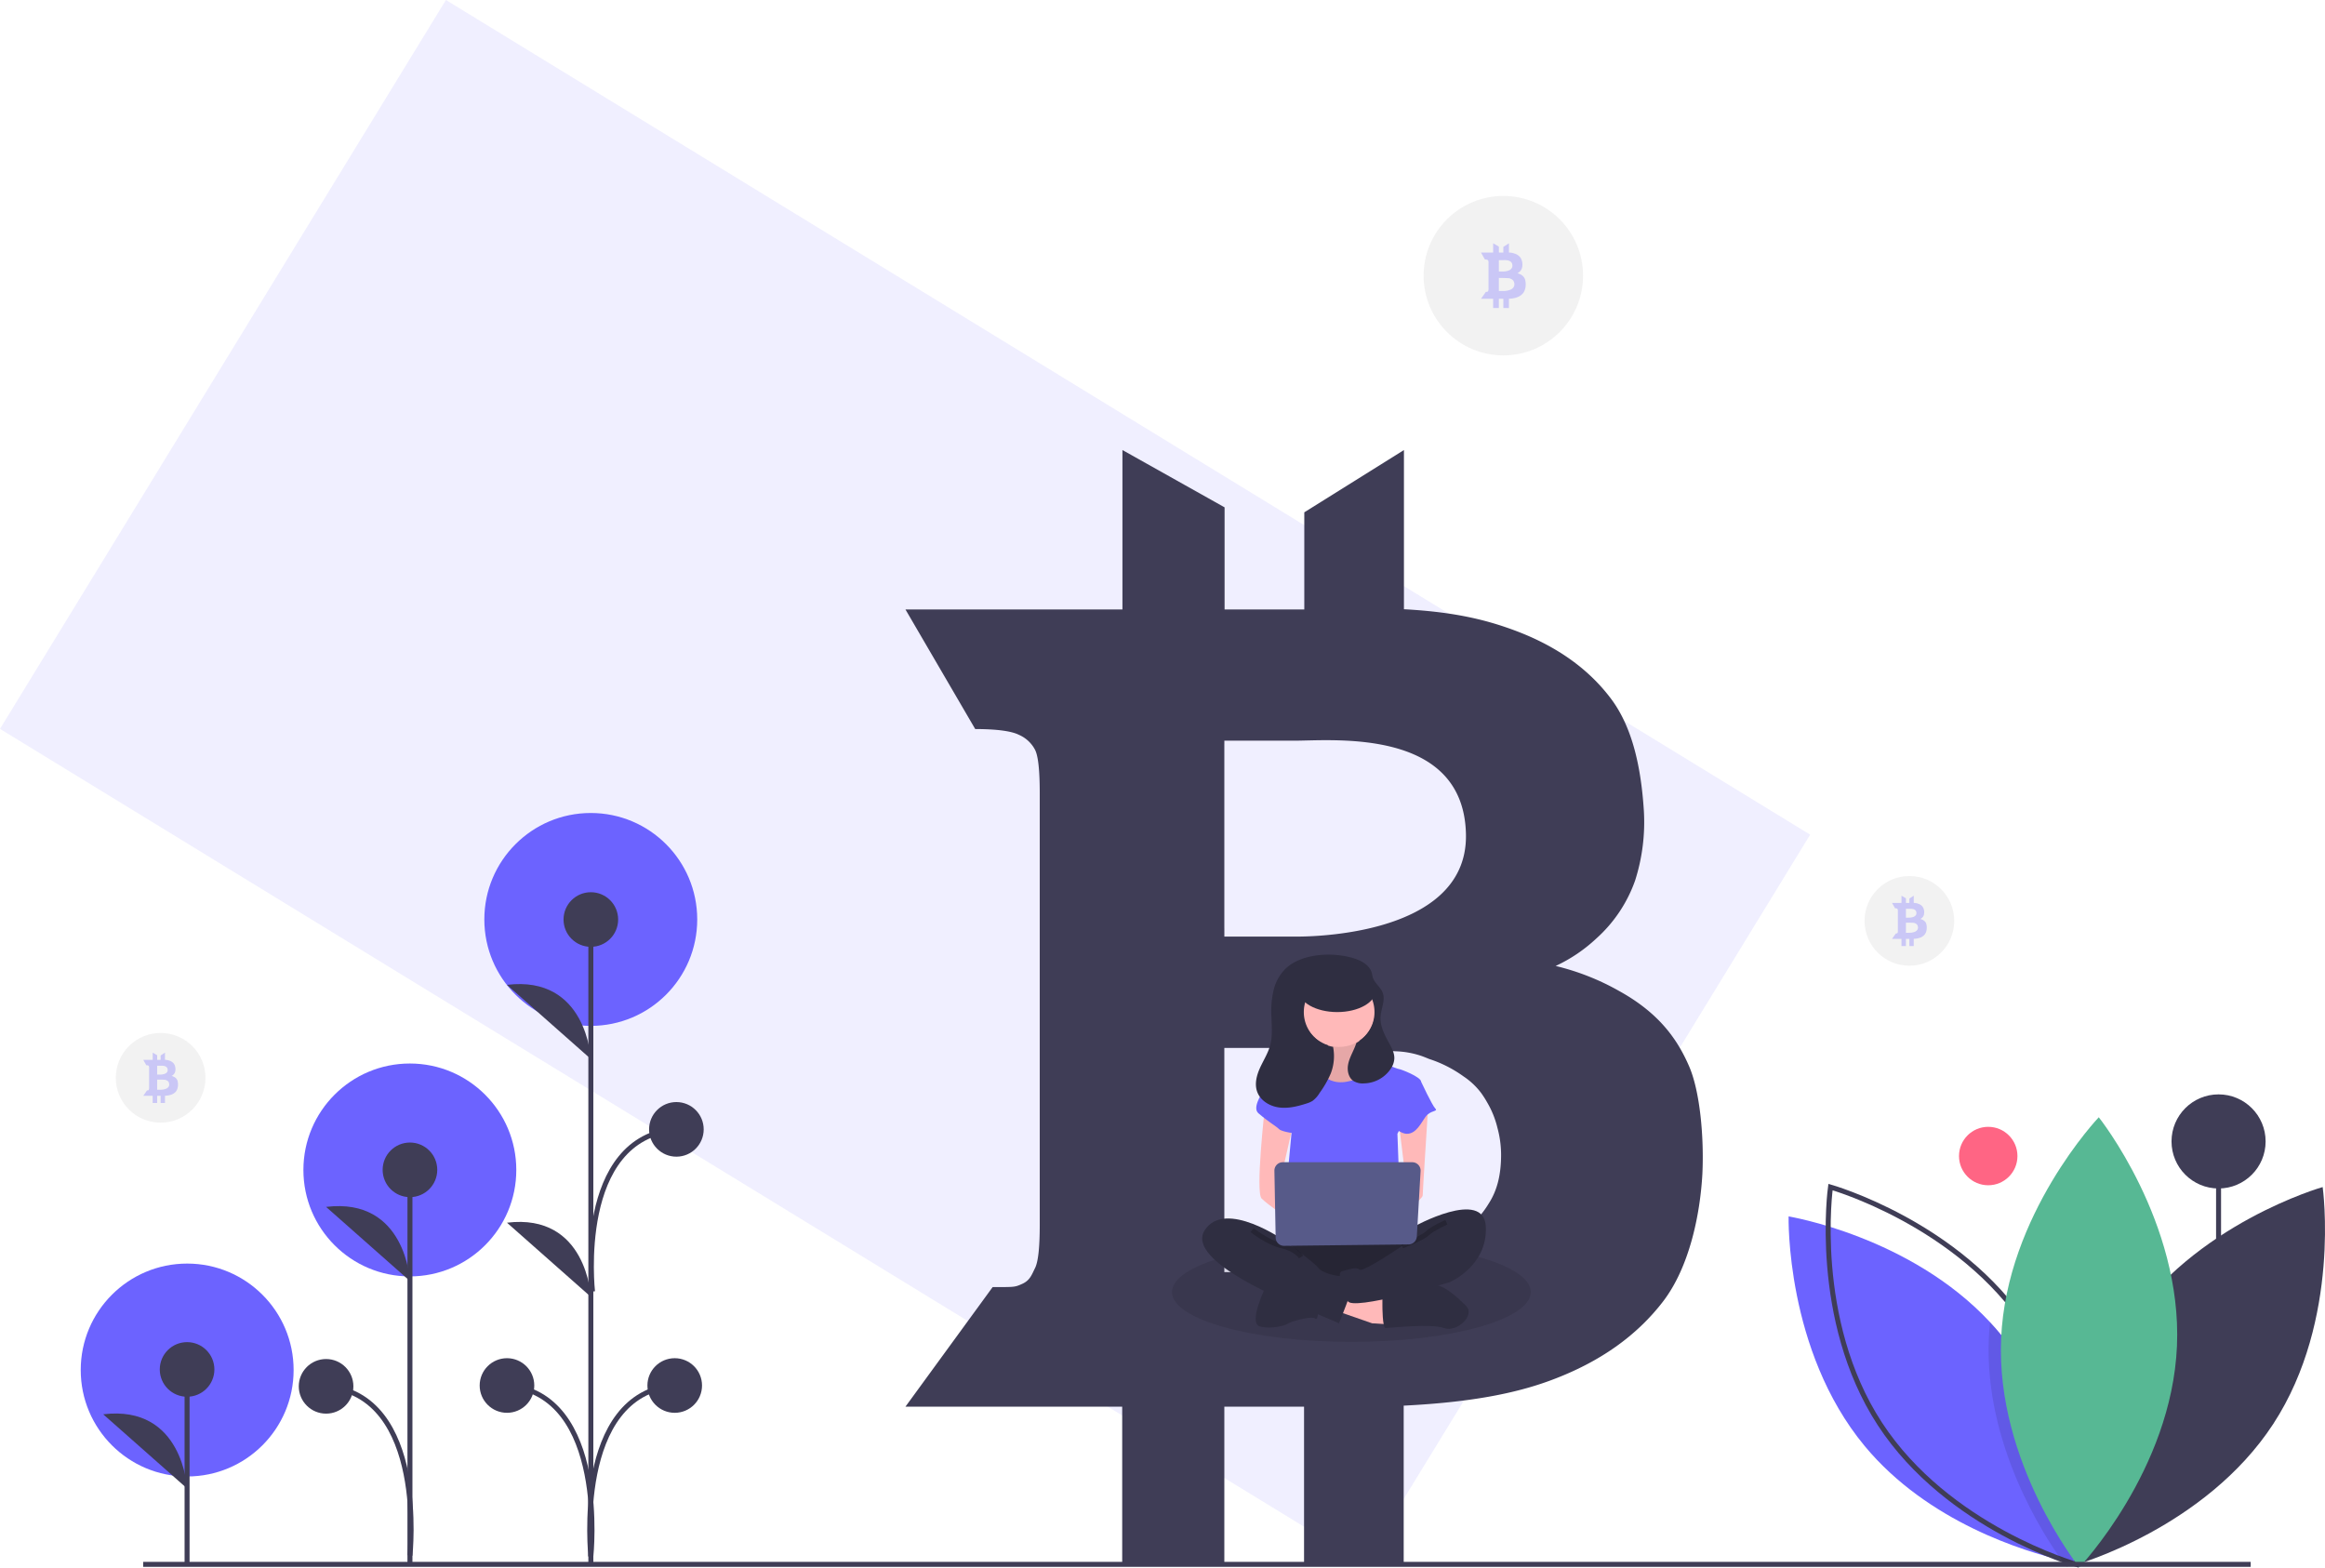 <?xml version="1.0" encoding="UTF-8" standalone="no"?>
<svg
   xmlns:dc="http://purl.org/dc/elements/1.1/"
   xmlns:cc="http://creativecommons.org/ns#"
   xmlns:rdf="http://www.w3.org/1999/02/22-rdf-syntax-ns#"
   xmlns:svg="http://www.w3.org/2000/svg"
   xmlns="http://www.w3.org/2000/svg"
   xmlns:sodipodi="http://sodipodi.sourceforge.net/DTD/sodipodi-0.dtd"
   xmlns:inkscape="http://www.inkscape.org/namespaces/inkscape"
   id="b8075969-ef49-4240-a25e-f088236f2735"
   data-name="Layer 1"
   width="933.321"
   height="629.287"
   viewBox="0 0 933.321 629.287"
   version="1.1"
   sodipodi:docname="sprout.svg"
   inkscape:version="0.92.4 (5da689c313, 2019-01-14)">
  <defs
     id="defs11895" />
  <sodipodi:namedview
     pagecolor="#ffffff"
     bordercolor="#666666"
     borderopacity="1"
     objecttolerance="10"
     gridtolerance="10"
     guidetolerance="10"
     inkscape:pageopacity="0"
     inkscape:pageshadow="2"
     inkscape:window-width="1280"
     inkscape:window-height="747"
     id="namedview11893"
     showgrid="false"
     inkscape:zoom="0.63"
     inkscape:cx="278.55682"
     inkscape:cy="314.64331"
     inkscape:window-x="-8"
     inkscape:window-y="-8"
     inkscape:window-maximized="1"
     inkscape:current-layer="b8075969-ef49-4240-a25e-f088236f2735" />
  <title
     id="title11766">digital currency</title>
  <circle
     cx="603.482"
     cy="110.659"
     r="32"
     fill="#f2f2f2"
     id="circle11768" />
  <rect
     x="152.696"
     y="-93.422"
     width="642"
     height="343"
     transform="rotate(31.459)"
     id="rect11770"
     style="fill:#6c63ff;opacity:0.1;fill-opacity:1" />
  <path
     d="M811.321,563.266c-5-11.5-12.7-21.6-28.1-30.1a98.147,98.147,0,0,0-25.4-10,62.219,62.219,0,0,0,16.3-11,56.368,56.368,0,0,0,15.6-23.3,77.109,77.109,0,0,0,3.5-28.2c-1.1-16.8-4.4-33.1-13.2-44.8s-21.2-20.7-37.6-27c-12.6-4.8-25.5-7.8-45.5-8.9v-63.9l-40,25v39h-32v-41l-41-23v64h-87.1l28,48c8.65.01,14.51.81,17.5,2.3a13.225,13.225,0,0,1,6.5,6c1.3,2.5,1.9,8.4,1.9,17.5v173.2c0,9-.6,14.8-1.9,17.4s-2,4.9-5.1,6.3-3.2,1.3-11.8,1.3h-.1l-35,48h87v64h41v-64h32v64h40v-64.4c26-1.3,44.5-4.7,59.4-10.3,19.3-7.2,34.1-17.7,44.7-31.5s14.9-34.9,15.8-51.2C817.421,592.166,815.821,573.466,811.321,563.266Zm-186.5-129.2h.01v-1.33h27.96c15.73,0,68.15-5.24,69.02,37.57.88,42.81-69.02,41.06-69.02,41.06h-27.96v-3.3h-.01Zm0,122h32c6.5,0,28.86.99,37,1.36a35.499,35.499,0,0,1,9.76,1.74c1.15.39,2.24.83,3.42,1.32a49.732,49.732,0,0,1,13.79,6.98,28.807,28.807,0,0,1,7.13,6.7,38.229,38.229,0,0,1,2.36,3.69,37.473,37.473,0,0,1,4.17,10.29,41.737,41.737,0,0,1,1.47,10.72c0,7.79-1.44,14.24-4.99,19.7-4.81,8.06-12.7,13.77-21.58,17.8-22.96,10.44-52.53,9.7-52.53,9.7h-32Z"
     transform="translate(-133.339 -135.407)"
     fill="#3f3d56"
     id="path11772" />
  <path
     d="M745.481,247.412a3.437,3.437,0,0,0-1.575-1.747,5.393,5.393,0,0,0-1.424-.58,3.482,3.482,0,0,0,.914-.638,3.282,3.282,0,0,0,.875-1.352,4.623,4.623,0,0,0,.196-1.637,4.992,4.992,0,0,0-.74-2.6,4.633,4.633,0,0,0-2.108-1.567,7.682,7.682,0,0,0-2.551-.517v-3.708l-2.242,1.451V236.78h-1.794v-2.379l-2.298-1.335V236.78h-4.883l1.57,2.786a2.447,2.447,0,0,1,.981.133.752.752,0,0,1,.364.348,2.884,2.884,0,0,1,.107,1.016v10.052a2.888,2.888,0,0,1-.107,1.01c-.073.151-.112.284-.286.366s-.179.075-.661.075h-.006l-1.962,2.786h4.877v3.714h2.298v-3.714h1.794v3.714H739.062v-3.737a10.628,10.628,0,0,0,3.33-.598,5.476,5.476,0,0,0,2.506-1.828,5.802,5.802,0,0,0,.886-2.971A6.754,6.754,0,0,0,745.481,247.412ZM735.026,239.914h.001v-.077h1.567c.882,0,3.82-.304,3.869,2.18.049,2.485-3.869,2.383-3.869,2.383H735.026v-.192h-.001Zm0,7.08h1.794c.364,0,1.618.057,2.074.079a1.929,1.929,0,0,1,.547.101c.064.023.126.048.192.077a2.753,2.753,0,0,1,.773.405,1.639,1.639,0,0,1,.4.389,2.482,2.482,0,0,1,.366.811,2.502,2.502,0,0,1,.082.622,2.085,2.085,0,0,1-.28,1.143,2.648,2.648,0,0,1-1.21,1.033,7.554,7.554,0,0,1-2.945.563h-1.794Z"
     transform="translate(-133.339 -135.407)"
     fill="#6c63ff"
     opacity="0.3"
     id="path11774" />
  <circle
     cx="798.13"
     cy="464.063"
     r="11.729"
     fill="#ff6584"
     id="circle11776" />
  <line
     x1="890.596"
     y1="591.744"
     x2="890.596"
     y2="458.194"
     fill="#3f3d56"
     stroke="#3f3d56"
     stroke-miterlimit="10"
     stroke-width="2"
     id="line11778" />
  <circle
     cx="890.596"
     cy="458.194"
     r="18.886"
     fill="#3f3d56"
     id="circle11780" />
  <path
     d="M986.741,668.376c-27.28,41.835-19.805,95.043-19.805,95.043s51.704-14.619,78.983-56.454,19.805-95.043,19.805-95.043S1014.02,626.542,986.741,668.376Z"
     transform="translate(-133.339 -135.407)"
     fill="#3f3d56"
     id="path11782" />
  <path
     d="M966.791,762.933s-.664-.106-1.886-.353c-.975-.198-2.317-.48-3.956-.869-14.652-3.455-53.608-15.133-79.077-45.837-31.877-38.447-30.534-92.161-30.534-92.161s48.74,7.92,80.857,42.446q2.088,2.225,4.062,4.613c27.737,33.452,30.322,78.462,30.527,89.589C966.812,762.028,966.791,762.933,966.791,762.933Z"
     transform="translate(-133.339 -135.407)"
     fill="#6c63ff"
     id="path11784" />
  <path
     d="M947.131,668.376c27.28,41.835,19.805,95.043,19.805,95.043s-51.704-14.619-78.983-56.454-19.805-95.043-19.805-95.043S919.851,626.542,947.131,668.376Z"
     transform="translate(-133.339 -135.407)"
     fill="none"
     stroke="#3f3d56"
     stroke-miterlimit="10"
     stroke-width="2"
     id="path11786" />
  <path
     d="M966.783,760.361c-.721.869-1.356,1.611-1.879,2.218-1.159,1.321-1.816,2.014-1.816,2.014s-.798-1.003-2.141-2.882c-7.369-10.272-31.071-46.797-29.241-88.989q.148-3.317.487-6.563,2.088,2.225,4.062,4.613C963.993,704.224,966.579,749.234,966.783,760.361Z"
     transform="translate(-133.339 -135.407)"
     opacity="0.1"
     id="path11788" />
  <path
     d="M1007.232,675.773c-2.156,49.896-39.195,88.82-39.195,88.82s-33.543-41.974-31.387-91.871,39.195-88.82,39.195-88.82S1009.388,625.876,1007.232,675.773Z"
     transform="translate(-133.339 -135.407)"
     fill="#6c63ff"
     id="path11790"
     style="fill:#57b894;fill-opacity:1" />
  <line
     x1="57.472"
     y1="627.968"
     x2="903.492"
     y2="627.968"
     fill="none"
     stroke="#3f3d56"
     stroke-miterlimit="10"
     stroke-width="2"
     id="line11794" />
  <circle
     cx="237.156"
     cy="369.084"
     r="42.73"
     fill="#6c63ff"
     id="circle11796" />
  <circle
     cx="164.526"
     cy="469.648"
     r="42.73"
     fill="#6c63ff"
     id="circle11798" />
  <circle
     cx="75.136"
     cy="549.96"
     r="42.73"
     fill="#6c63ff"
     id="circle11800" />
  <line
     x1="75.098"
     y1="627.235"
     x2="75.098"
     y2="549.725"
     fill="#3f3d56"
     stroke="#3f3d56"
     stroke-miterlimit="10"
     stroke-width="2"
     id="line11802" />
  <circle
     cx="75.098"
     cy="549.725"
     r="10.961"
     fill="#3f3d56"
     id="circle11804" />
  <path
     d="M208.437,732.903s-1.566-33.678-33.666-29.764"
     transform="translate(-133.339 -135.407)"
     fill="#3f3d56"
     id="path11806" />
  <line
     x1="237.182"
     y1="627.779"
     x2="237.182"
     y2="369.241"
     fill="#3f3d56"
     stroke="#3f3d56"
     stroke-miterlimit="10"
     stroke-width="2"
     id="line11808" />
  <circle
     cx="237.182"
     cy="369.119"
     r="10.961"
     fill="#3f3d56"
     id="circle11810" />
  <circle
     cx="203.516"
     cy="556.172"
     r="10.961"
     fill="#3f3d56"
     id="circle11812" />
  <path
     d="M370.522,560.515s-1.566-33.678-33.666-29.764"
     transform="translate(-133.339 -135.407)"
     fill="#3f3d56"
     id="path11814" />
  <path
     d="M370.522,655.989s-1.566-33.678-33.666-29.764"
     transform="translate(-133.339 -135.407)"
     fill="#3f3d56"
     id="path11816" />
  <path
     d="M370.522,760.173s7.046-65.462-33.666-68.594"
     transform="translate(-133.339 -135.407)"
     fill="none"
     stroke="#3f3d56"
     stroke-miterlimit="10"
     stroke-width="2"
     id="path11818" />
  <circle
     cx="270.853"
     cy="556.172"
     r="10.961"
     fill="#3f3d56"
     id="circle11820" />
  <path
     d="M370.527,760.173s-7.046-65.462,33.666-68.594"
     transform="translate(-133.339 -135.407)"
     fill="none"
     stroke="#3f3d56"
     stroke-miterlimit="10"
     stroke-width="2"
     id="path11822" />
  <circle
     cx="271.521"
     cy="453.354"
     r="10.961"
     fill="#3f3d56"
     id="circle11824" />
  <path
     d="M371.194,653.862s-7.046-61.97,33.666-65.102"
     transform="translate(-133.339 -135.407)"
     fill="none"
     stroke="#3f3d56"
     stroke-miterlimit="10"
     stroke-width="2"
     id="path11826" />
  <line
     x1="164.565"
     y1="627.414"
     x2="164.565"
     y2="469.601"
     fill="#3f3d56"
     stroke="#3f3d56"
     stroke-miterlimit="10"
     stroke-width="2"
     id="line11828" />
  <circle
     cx="164.565"
     cy="469.601"
     r="10.961"
     fill="#3f3d56"
     id="circle11830" />
  <path
     d="M297.904,649.647s-1.566-33.678-33.666-29.764"
     transform="translate(-133.339 -135.407)"
     fill="#3f3d56"
     id="path11832" />
  <path
     d="M297.904,759.808s7.046-64.764-33.666-67.895"
     transform="translate(-133.339 -135.407)"
     fill="none"
     stroke="#3f3d56"
     stroke-miterlimit="10"
     stroke-width="2"
     id="path11834" />
  <circle
     cx="130.899"
     cy="556.506"
     r="10.961"
     fill="#3f3d56"
     id="circle11836" />
  <circle
     cx="766.482"
     cy="369.659"
     r="18"
     fill="#f2f2f2"
     id="circle11838" />
  <path
     d="M709.351,636.366c-22.96,10.44-52.53,9.7-52.53,9.7h-32v-6.11c13.04-3.64,31.07-5.89,51-5.89A233.659,233.659,0,0,1,709.351,636.366Z"
     transform="translate(-133.339 -135.407)"
     opacity="0.1"
     id="path11840" />
  <path
     d="M747.821,654.066c0,11.05-32.24,20-72,20s-72-8.95-72-20c0-5.51,8.02-10.5,21-14.11v6.11h32s29.57.74,52.53-9.7C732.221,639.706,747.821,646.376,747.821,654.066Z"
     transform="translate(-133.339 -135.407)"
     opacity="0.1"
     id="path11842" />
  <rect
     x="521.043"
     y="394.129"
     width="30.635"
     height="30.69"
     fill="#2f2e41"
     id="rect11844" />
  <path
     d="M665.775,551.238s2.536,8.875-1.902,9.509a17.323,17.323,0,0,0-7.607,3.17l8.241,10.777h15.214l9.509-9.509s-12.679-9.509-10.143-15.214S665.775,551.238,665.775,551.238Z"
     transform="translate(-133.339 -135.407)"
     fill="#ffb9b9"
     id="path11846" />
  <path
     d="M665.775,551.238s2.536,8.875-1.902,9.509a17.323,17.323,0,0,0-7.607,3.17l8.241,10.777h15.214l9.509-9.509s-12.679-9.509-10.143-15.214S665.775,551.238,665.775,551.238Z"
     transform="translate(-133.339 -135.407)"
     opacity="0.1"
     id="path11848" />
  <polygon
     points="536.239 526.136 550.82 531.207 560.962 531.841 560.328 522.966 539.409 516.779 536.239 526.136"
     fill="#ffb9b9"
     id="polygon11850" />
  <path
     d="M688.279,659.641s0,8.875,1.268,8.875,18.384-1.902,23.456,0,12.679-5.071,8.875-8.875-10.008-9.509-13.879-8.241-19.719,4.438-19.719,4.438Z"
     transform="translate(-133.339 -135.407)"
     fill="#2f2e41"
     id="path11852" />
  <path
     d="M641.685,651.4s-7.607,15.214-2.536,16.482,10.777-.634,11.411-1.268,9.509-3.17,10.777-1.902,1.268-5.071,1.268-5.071Z"
     transform="translate(-133.339 -135.407)"
     fill="#2f2e41"
     id="path11854" />
  <path
     d="M648.025,630.48s-12.045,16.482-3.17,20.92,51.349,4.438,54.518,0,4.438-18.384,0-19.652S648.025,630.48,648.025,630.48Z"
     transform="translate(-133.339 -135.407)"
     fill="#2f2e41"
     id="path11856" />
  <path
     d="M648.025,630.48s-12.045,16.482-3.17,20.92,51.349,4.438,54.518,0,4.438-18.384,0-19.652S648.025,630.48,648.025,630.48Z"
     transform="translate(-133.339 -135.407)"
     opacity="0.2"
     id="path11858" />
  <circle
     cx="537.507"
     cy="405.689"
     r="14.58"
     fill="#ffb9b9"
     id="circle11860" />
  <path
     d="M648.025,563.917l12.679-2.536s3.17,10.143,13.313,8.241,12.679-8.241,12.679-8.241,7.607,3.17,8.241,3.17,8.875,3.17,8.875,5.071-9.509,20.92-9.509,20.92l1.268,34.232-46.911-1.268,3.17-33.598Z"
     transform="translate(-133.339 -135.407)"
     fill="#6c63ff"
     id="path11862" />
  <path
     d="M641.051,580.399s-3.804,33.598-1.268,36.134,12.679,9.509,12.679,9.509v-7.607l-5.071-9.509,5.071-22.188Z"
     transform="translate(-133.339 -135.407)"
     fill="#ffb9b9"
     id="path11864" />
  <path
     d="M706.663,579.448s-2.219,34.549-2.219,35.817-5.705,5.705-7.607,5.705-3.17-3.17-3.17-3.17l4.438-5.071-3.17-25.991Z"
     transform="translate(-133.339 -135.407)"
     fill="#ffb9b9"
     id="path11866" />
  <path
     d="M700.641,627.944s28.527-15.848,29.161,0-14.58,22.188-14.58,22.188-39.304,11.786-40.889,7.478-4.754-11.281-2.219-11.915,5.705-1.902,6.973-.634,17.116-9.509,17.116-9.509Z"
     transform="translate(-133.339 -135.407)"
     fill="#2f2e41"
     id="path11868" />
  <path
     d="M713.954,626.042s-5.705,2.536-7.607,4.438-10.143,5.071-10.143,5.071"
     transform="translate(-133.339 -135.407)"
     fill="none"
     stroke="#000"
     stroke-miterlimit="10"
     stroke-width="2"
     opacity="0.2"
     id="path11870" />
  <path
     d="M651.828,565.185l-3.804-1.268s-13.947,14.58-9.509,18.384,6.973,5.071,8.241,6.339,7.607,1.902,7.607,1.902Z"
     transform="translate(-133.339 -135.407)"
     fill="#6c63ff"
     id="path11872" />
  <path
     d="M698.105,568.355l5.705,1.268s4.438,9.509,5.705,10.777-1.902.634-3.804,3.17-3.804,6.973-7.607,6.973-8.875-6.339-8.875-6.339Z"
     transform="translate(-133.339 -135.407)"
     fill="#6c63ff"
     id="path11874" />
  <path
     d="M649.293,633.65s-24.089-17.116-32.331-4.438,35.5,29.795,41.84,32.331,12.045,5.071,12.045,5.071,5.705-13.947,5.705-16.482-4.438-2.536-5.705-2.536-6.973-1.268-8.241-3.17S649.293,633.65,649.293,633.65Z"
     transform="translate(-133.339 -135.407)"
     fill="#2f2e41"
     id="path11876" />
  <path
     d="M635.98,629.212s6.339,5.071,12.045,6.339,7.607,4.438,7.607,4.438"
     transform="translate(-133.339 -135.407)"
     fill="none"
     stroke="#000"
     stroke-miterlimit="10"
     stroke-width="2"
     opacity="0.2"
     id="path11878" />
  <path
     d="M644.92,605.376l.506,26.841a3.36,3.36,0,0,0,3.397,3.296l49.949-.561a3.36,3.36,0,0,0,3.317-3.166l1.516-26.28a3.36,3.36,0,0,0-3.355-3.554H648.279A3.36,3.36,0,0,0,644.92,605.376Z"
     transform="translate(-133.339 -135.407)"
     fill="#575a89"
     id="path11880" />
  <path
     d="M639.142,564.077c1.36-3.002,3.189-5.819,4.06-8.998,1.044-3.81.638-7.841.513-11.789a37.017,37.017,0,0,1,.884-10.403,17.885,17.885,0,0,1,5.142-8.953c6.643-5.931,18.802-6.356,26.914-3.888,3.198.973,6.605,2.827,7.398,6.074.12.49.173.995.307,1.482.664,2.418,3.138,3.948,4.03,6.291,1.154,3.031-.626,6.327-.858,9.561-.272,3.777,1.585,7.344,3.415,10.659,1.088,1.971,2.219,4.07,2.111,6.318a7.982,7.982,0,0,1-1.092,3.483,13.281,13.281,0,0,1-11.156,6.395,6.999,6.999,0,0,1-4.179-.987c-1.98-1.363-2.56-4.108-2.147-6.476s1.614-4.51,2.556-6.721c.289-.679.55-1.369.79-2.066a14.186,14.186,0,1,0-9.357,1.587,19.216,19.216,0,0,1-.931,10.685,40.347,40.347,0,0,1-4.487,7.823,10.801,10.801,0,0,1-2.858,3.199,10.143,10.143,0,0,1-2.435,1.04c-3.581,1.152-7.351,2.078-11.077,1.56s-7.415-2.765-8.684-6.306C636.888,570.546,637.781,567.079,639.142,564.077Z"
     transform="translate(-133.339 -135.407)"
     fill="#2f2e41"
     id="path11882" />
  <ellipse
     cx="536.801"
     cy="397.502"
     rx="15.474"
     ry="8.768"
     fill="#2f2e41"
     id="ellipse11884" />
  <path
     d="M906.55,506.112a2.671,2.671,0,0,0-1.224-1.357,4.191,4.191,0,0,0-1.106-.451,2.706,2.706,0,0,0,.71-.496,2.55,2.55,0,0,0,.68-1.051,3.592,3.592,0,0,0,.152-1.272,3.879,3.879,0,0,0-.575-2.02,3.6,3.6,0,0,0-1.638-1.218,5.969,5.969,0,0,0-1.982-.401v-2.882l-1.742,1.127v1.759h-1.394v-1.849l-1.786-1.037v2.886h-3.794l1.22,2.165a1.902,1.902,0,0,1,.762.104.585.585,0,0,1,.283.271,2.241,2.241,0,0,1,.083.789v7.811a2.244,2.244,0,0,1-.083.785c-.057.117-.087.221-.222.284s-.139.059-.514.059h-.004l-1.525,2.165H896.64v2.886h1.786v-2.886h1.394v2.886h1.742v-2.904a8.259,8.259,0,0,0,2.588-.465,4.256,4.256,0,0,0,1.947-1.421,4.508,4.508,0,0,0,.688-2.309A5.248,5.248,0,0,0,906.55,506.112Zm-8.124-5.827h0v-.06h1.218c.685,0,2.969-.236,3.007,1.694.038,1.931-3.007,1.852-3.007,1.852h-1.218v-.149H898.426Zm0,5.502h1.394c.283,0,1.257.045,1.612.061a1.499,1.499,0,0,1,.425.078c.05.018.098.037.149.06a2.139,2.139,0,0,1,.601.315,1.274,1.274,0,0,1,.311.302,1.928,1.928,0,0,1,.284.63,1.945,1.945,0,0,1,.064.483,1.62,1.62,0,0,1-.217.888,2.058,2.058,0,0,1-.94.803,5.87,5.87,0,0,1-2.288.437h-1.394Z"
     transform="translate(-133.339 -135.407)"
     fill="#6c63ff"
     opacity="0.3"
     id="path11886" />
  <circle
     cx="64.482"
     cy="432.659"
     r="18"
     fill="#f2f2f2"
     id="circle11888" />
  <path
     d="M204.55,569.112a2.671,2.671,0,0,0-1.224-1.357,4.191,4.191,0,0,0-1.106-.451,2.706,2.706,0,0,0,.71-.496,2.55,2.55,0,0,0,.68-1.051,3.592,3.592,0,0,0,.152-1.272,3.879,3.879,0,0,0-.575-2.02,3.6,3.6,0,0,0-1.638-1.218,5.969,5.969,0,0,0-1.982-.401v-2.882l-1.742,1.127v1.759h-1.394v-1.849l-1.786-1.037v2.886h-3.794l1.22,2.165a1.902,1.902,0,0,1,.762.104.585.585,0,0,1,.283.271,2.241,2.241,0,0,1,.083.789v7.811a2.244,2.244,0,0,1-.083.785c-.057.117-.087.221-.222.284s-.139.059-.514.059h-.004l-1.525,2.165H194.64v2.886h1.786v-2.886h1.394v2.886h1.742v-2.904a8.259,8.259,0,0,0,2.588-.465,4.256,4.256,0,0,0,1.947-1.421,4.508,4.508,0,0,0,.688-2.309A5.248,5.248,0,0,0,204.55,569.112Zm-8.124-5.827h0v-.06h1.218c.685,0,2.969-.236,3.007,1.694.038,1.931-3.007,1.852-3.007,1.852h-1.218v-.149H196.426Zm0,5.502h1.394c.283,0,1.257.045,1.612.061a1.499,1.499,0,0,1,.425.078c.05.018.098.037.149.06a2.139,2.139,0,0,1,.601.315,1.274,1.274,0,0,1,.311.302,1.928,1.928,0,0,1,.284.63,1.945,1.945,0,0,1,.064.483,1.62,1.62,0,0,1-.217.888,2.058,2.058,0,0,1-.94.803,5.87,5.87,0,0,1-2.288.437h-1.394Z"
     transform="translate(-133.339 -135.407)"
     fill="#6c63ff"
     opacity="0.3"
     id="path11890" />
</svg>
